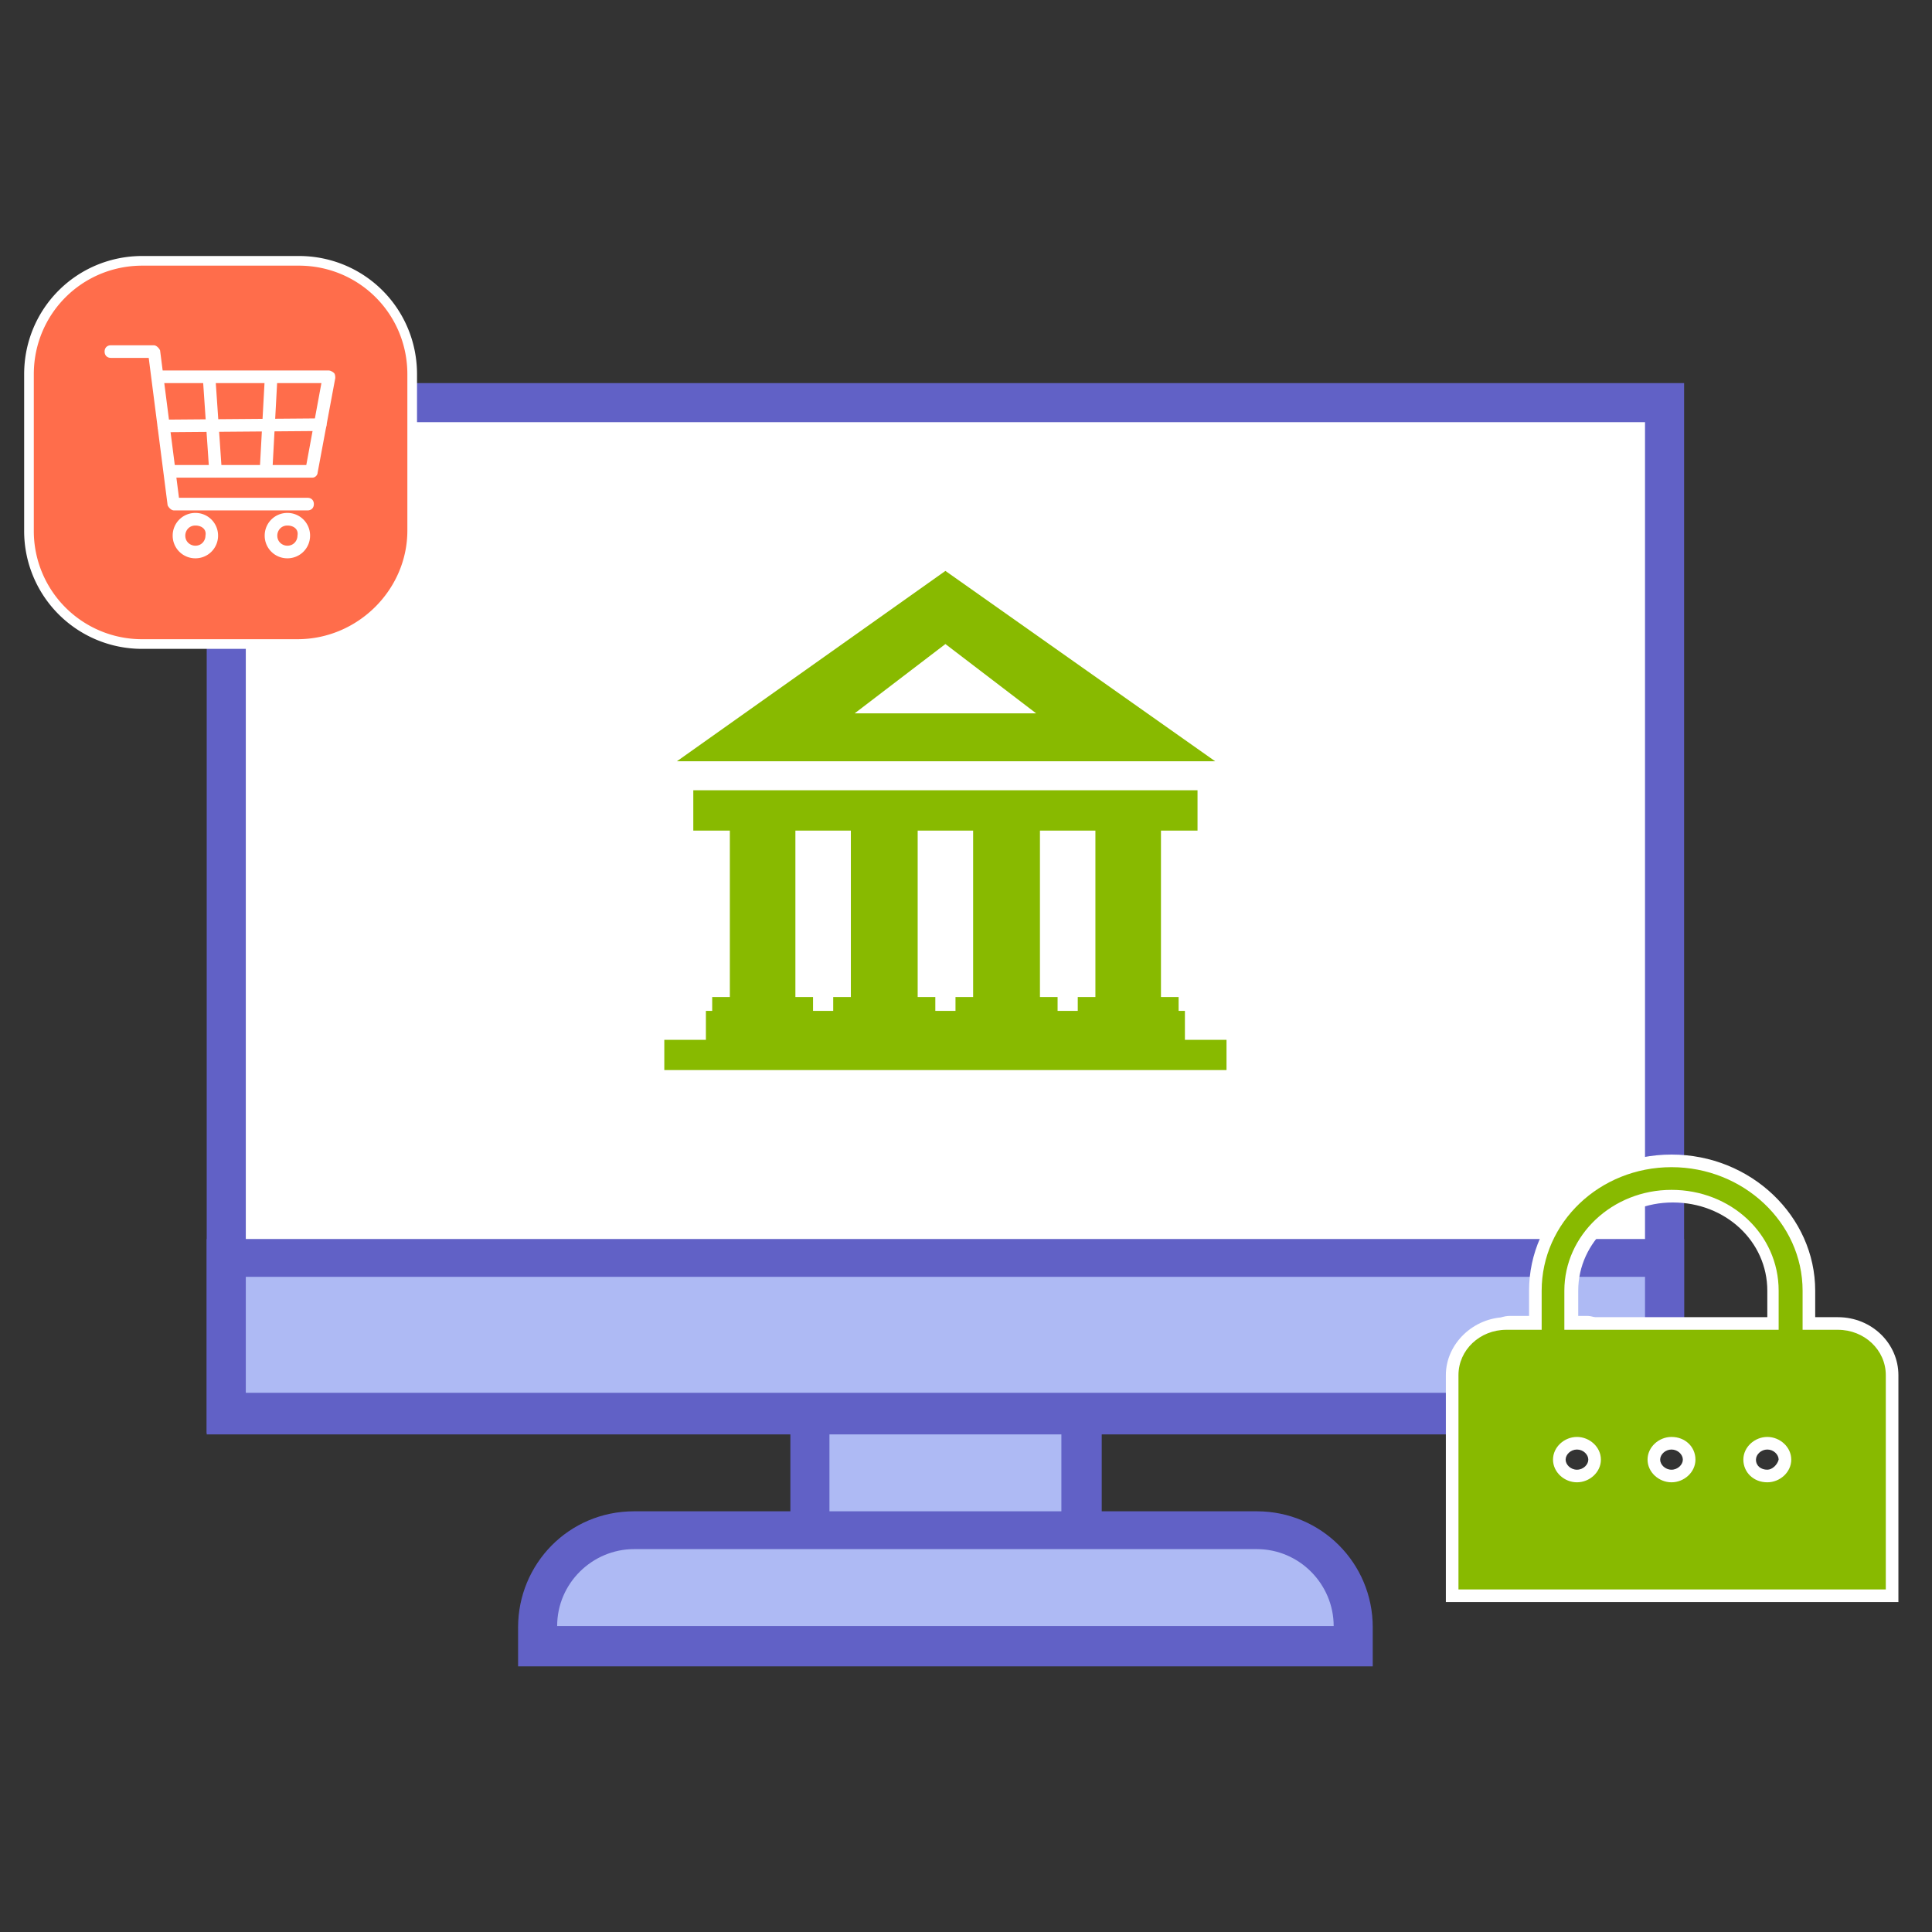 <svg width="200" height="200" viewBox="0 0 200 200" fill="none" xmlns="http://www.w3.org/2000/svg"><rect x="0" y="0" width="200" height="200" fill="#333333" stroke="none"/><path d="M83.775 138.311h28.187v24.01H83.775v-24.01z" fill="#AEBAF4"/><path d="M109.874 140.398v20.227h-24.01v-20.227h24.01zm4.046-4.175H81.818v28.186h32.232v-28.186h-.13z" fill="#6161C6"/><path d="M23.487 41.746H172.25V146.27H23.487V41.746z" fill="#fff"/><path d="M170.292 43.703v100.48H25.445V43.703h144.847zm4.046-4.045H21.399v108.701h152.939V39.658z" fill="#6161C6"/><path d="M23.487 130.089H172.25v16.051H23.487v-16.051z" fill="#AEBAF4"/><path d="M170.292 132.177v12.005H25.445v-12.005h144.847zm4.046-3.915H21.399v20.227h152.939v-20.227z" fill="#6161C6"/><path d="M55.719 170.543v-2.088c0-5.481 4.437-10.048 10.048-10.048h64.463c5.481 0 10.048 4.437 10.048 10.048v2.088h-84.56z" fill="#AEBAF4"/><path d="M130.101 160.364c4.437 0 7.96 3.653 7.96 7.96H57.677c0-4.437 3.654-7.96 7.96-7.96h64.464zm0-3.915H65.637c-6.785 0-12.005 5.48-12.005 12.005v4.045h88.474v-4.045c0-6.655-5.35-12.005-12.005-12.005z" fill="#6161C6"/><path d="M164.29 140.398h-7.96c-1.044 0-2.088-.783-2.088-2.087 0-1.305.783-2.088 2.088-2.088h7.96c1.044 0 2.088.783 2.088 2.088 0 1.304-1.044 2.087-2.088 2.087z" fill="#fff"/><path fill-rule="evenodd" clip-rule="evenodd" d="M70.073 78.806L97.868 59.1l27.925 19.705h-55.72zm-1.305 28.839h4.306v-3.002h.652v-1.435h1.827V85.983H71.77v-4.176h52.197v4.176h-3.784v17.225h1.827v1.435h.652v3.002h4.307v3.131h-58.2v-3.131zm15.398-3.002h2.088v-1.435h1.827V85.983h-5.742v17.225h1.827v1.435zm12.658 0h2.088v-1.435h1.826V85.983h-5.741v17.225h1.827v1.435zm12.658 0h2.087v-1.435h1.827V85.983h-5.741v17.225h1.827v1.435zm-21.01-30.796l9.396-7.177 9.395 7.177h-18.79z" fill="#88BA00"/><path fill-rule="evenodd" clip-rule="evenodd" d="M30.795 66.67h-16.05A11.696 11.696 0 013 54.926V38.744C3 32.22 8.22 27 14.744 27h16.182c6.524 0 11.744 5.22 11.744 11.744v16.182c0 6.394-5.35 11.744-11.875 11.744z" fill="#FF6D4B" stroke="#fff" stroke-miterlimit="10"/><path d="M32.36 49.444H17.744c-.391 0-.652-.26-.652-.652s.261-.653.652-.653h13.963l1.566-8.482H16.44c-.392 0-.653-.26-.653-.652s.261-.653.653-.653h17.616c.13 0 .392.131.522.262.13.13.13.391.13.522l-1.826 9.786c0 .262-.261.523-.522.523z" fill="#fff"/><path d="M31.838 52.837H18.006c-.26 0-.522-.26-.652-.522l-1.958-15.267h-3.914c-.392 0-.653-.261-.653-.653 0-.391.261-.652.653-.652h4.436c.261 0 .522.26.653.522l1.957 15.267h13.31c.392 0 .653.261.653.653 0 .391-.261.652-.652.652zm-11.613 4.959a2.34 2.34 0 01-2.349-2.349 2.34 2.34 0 012.349-2.349 2.34 2.34 0 012.349 2.349 2.339 2.339 0 01-2.35 2.349zm0-3.393c-.653 0-1.044.522-1.044 1.044 0 .652.522 1.044 1.044 1.044.652 0 1.044-.522 1.044-1.044.13-.652-.392-1.044-1.044-1.044zm9.525 3.393a2.339 2.339 0 01-2.349-2.349 2.34 2.34 0 012.35-2.349 2.34 2.34 0 012.348 2.349 2.34 2.34 0 01-2.349 2.349zm0-3.393c-.652 0-1.044.522-1.044 1.044 0 .652.522 1.044 1.044 1.044.653 0 1.044-.522 1.044-1.044.13-.652-.391-1.044-1.044-1.044z" fill="#fff"/><path d="M22.312 49.445c-.392 0-.653-.261-.653-.653l-.652-9.526c0-.391.26-.652.652-.652s.653.26.653.652l.652 9.526c0 .392-.26.653-.652.653zm5.221 0c-.391 0-.652-.261-.652-.653l.522-9.526c0-.391.26-.652.652-.652s.653.26.653.652l-.522 9.657c0 .26-.261.522-.653.522z" fill="#fff"/><path d="M16.963 44.746c-.392 0-.652-.26-.652-.652s.26-.653.652-.653l16.181-.13c.392 0 .653.261.653.653 0 .391-.261.652-.653.652l-16.181.13z" fill="#fff"/><path d="M150.328 165.193v-22.836c0-2.871 2.479-5.351 5.611-5.351h3.002v-3.392c0-7.438 6.394-13.441 14.093-13.441 7.83 0 14.224 6.003 14.224 13.441v3.392h3.001c3.132 0 5.611 2.349 5.611 5.351v22.836h-45.542zm32.623-15.79c-1.043 0-1.826.783-1.826 1.697 0 .913.783 1.696 1.826 1.696 1.044 0 1.827-.783 1.827-1.696-.13-.914-.913-1.697-1.827-1.697zm-9.917 0c-1.044 0-1.827.783-1.827 1.697 0 .913.783 1.696 1.827 1.696s1.827-.783 1.827-1.696c0-.914-.783-1.697-1.827-1.697zm-9.787 0c-1.044 0-1.827.783-1.827 1.697 0 .913.783 1.696 1.827 1.696s1.827-.783 1.827-1.696c0-.914-.783-1.697-1.827-1.697zm20.226-12.397v-3.392c0-5.481-4.567-9.787-10.439-9.787-5.742 0-10.44 4.436-10.44 9.787v3.392h20.879z" fill="#88BA00"/><path d="M173.033 120.825c7.438 0 13.571 5.742 13.571 12.788v4.046h3.654c2.741 0 4.959 2.087 4.959 4.697v22.184H150.98v-22.184c0-2.61 2.218-4.697 4.958-4.697h3.654v-4.046c0-7.046 6.003-12.788 13.441-12.788zm-10.961 16.834h22.053v-4.046c0-5.872-4.959-10.439-11.092-10.439-6.133 0-11.092 4.698-11.092 10.439v4.046m21.01 15.789c1.305 0 2.479-1.044 2.479-2.349 0-1.305-1.174-2.348-2.479-2.348-1.305 0-2.48 1.043-2.48 2.348s1.044 2.349 2.48 2.349zm-9.918 0c1.305 0 2.479-1.044 2.479-2.349 0-1.305-1.043-2.348-2.479-2.348-1.305 0-2.479 1.043-2.479 2.348s1.174 2.349 2.479 2.349zm-9.787 0c1.305 0 2.479-1.044 2.479-2.349 0-1.305-1.174-2.348-2.479-2.348-1.305 0-2.479 1.043-2.479 2.348s1.174 2.349 2.479 2.349zm9.787-33.928c-8.221 0-14.746 6.394-14.746 14.093v2.741h-2.349c-3.392 0-6.263 2.74-6.263 6.002v23.489h46.847v-23.489c0-3.262-2.74-6.002-6.264-6.002h-2.349v-2.741c0-7.699-6.655-14.093-14.876-14.093zm-9.656 16.834v-2.741c0-5.089 4.436-9.134 9.787-9.134 5.48 0 9.787 4.045 9.787 9.134v2.741h-19.574zm19.574 15.789c-.653 0-1.175-.391-1.175-1.044 0-.522.522-1.044 1.175-1.044.652 0 1.174.522 1.174 1.044-.13.522-.652 1.044-1.174 1.044zm-9.918 0c-.652 0-1.174-.522-1.174-1.044s.522-1.044 1.174-1.044c.653 0 1.175.522 1.175 1.044s-.522 1.044-1.175 1.044zm-9.787 0c-.652 0-1.174-.522-1.174-1.044s.522-1.044 1.174-1.044c.653 0 1.175.522 1.175 1.044s-.522 1.044-1.175 1.044z" fill="#fff"/></svg>